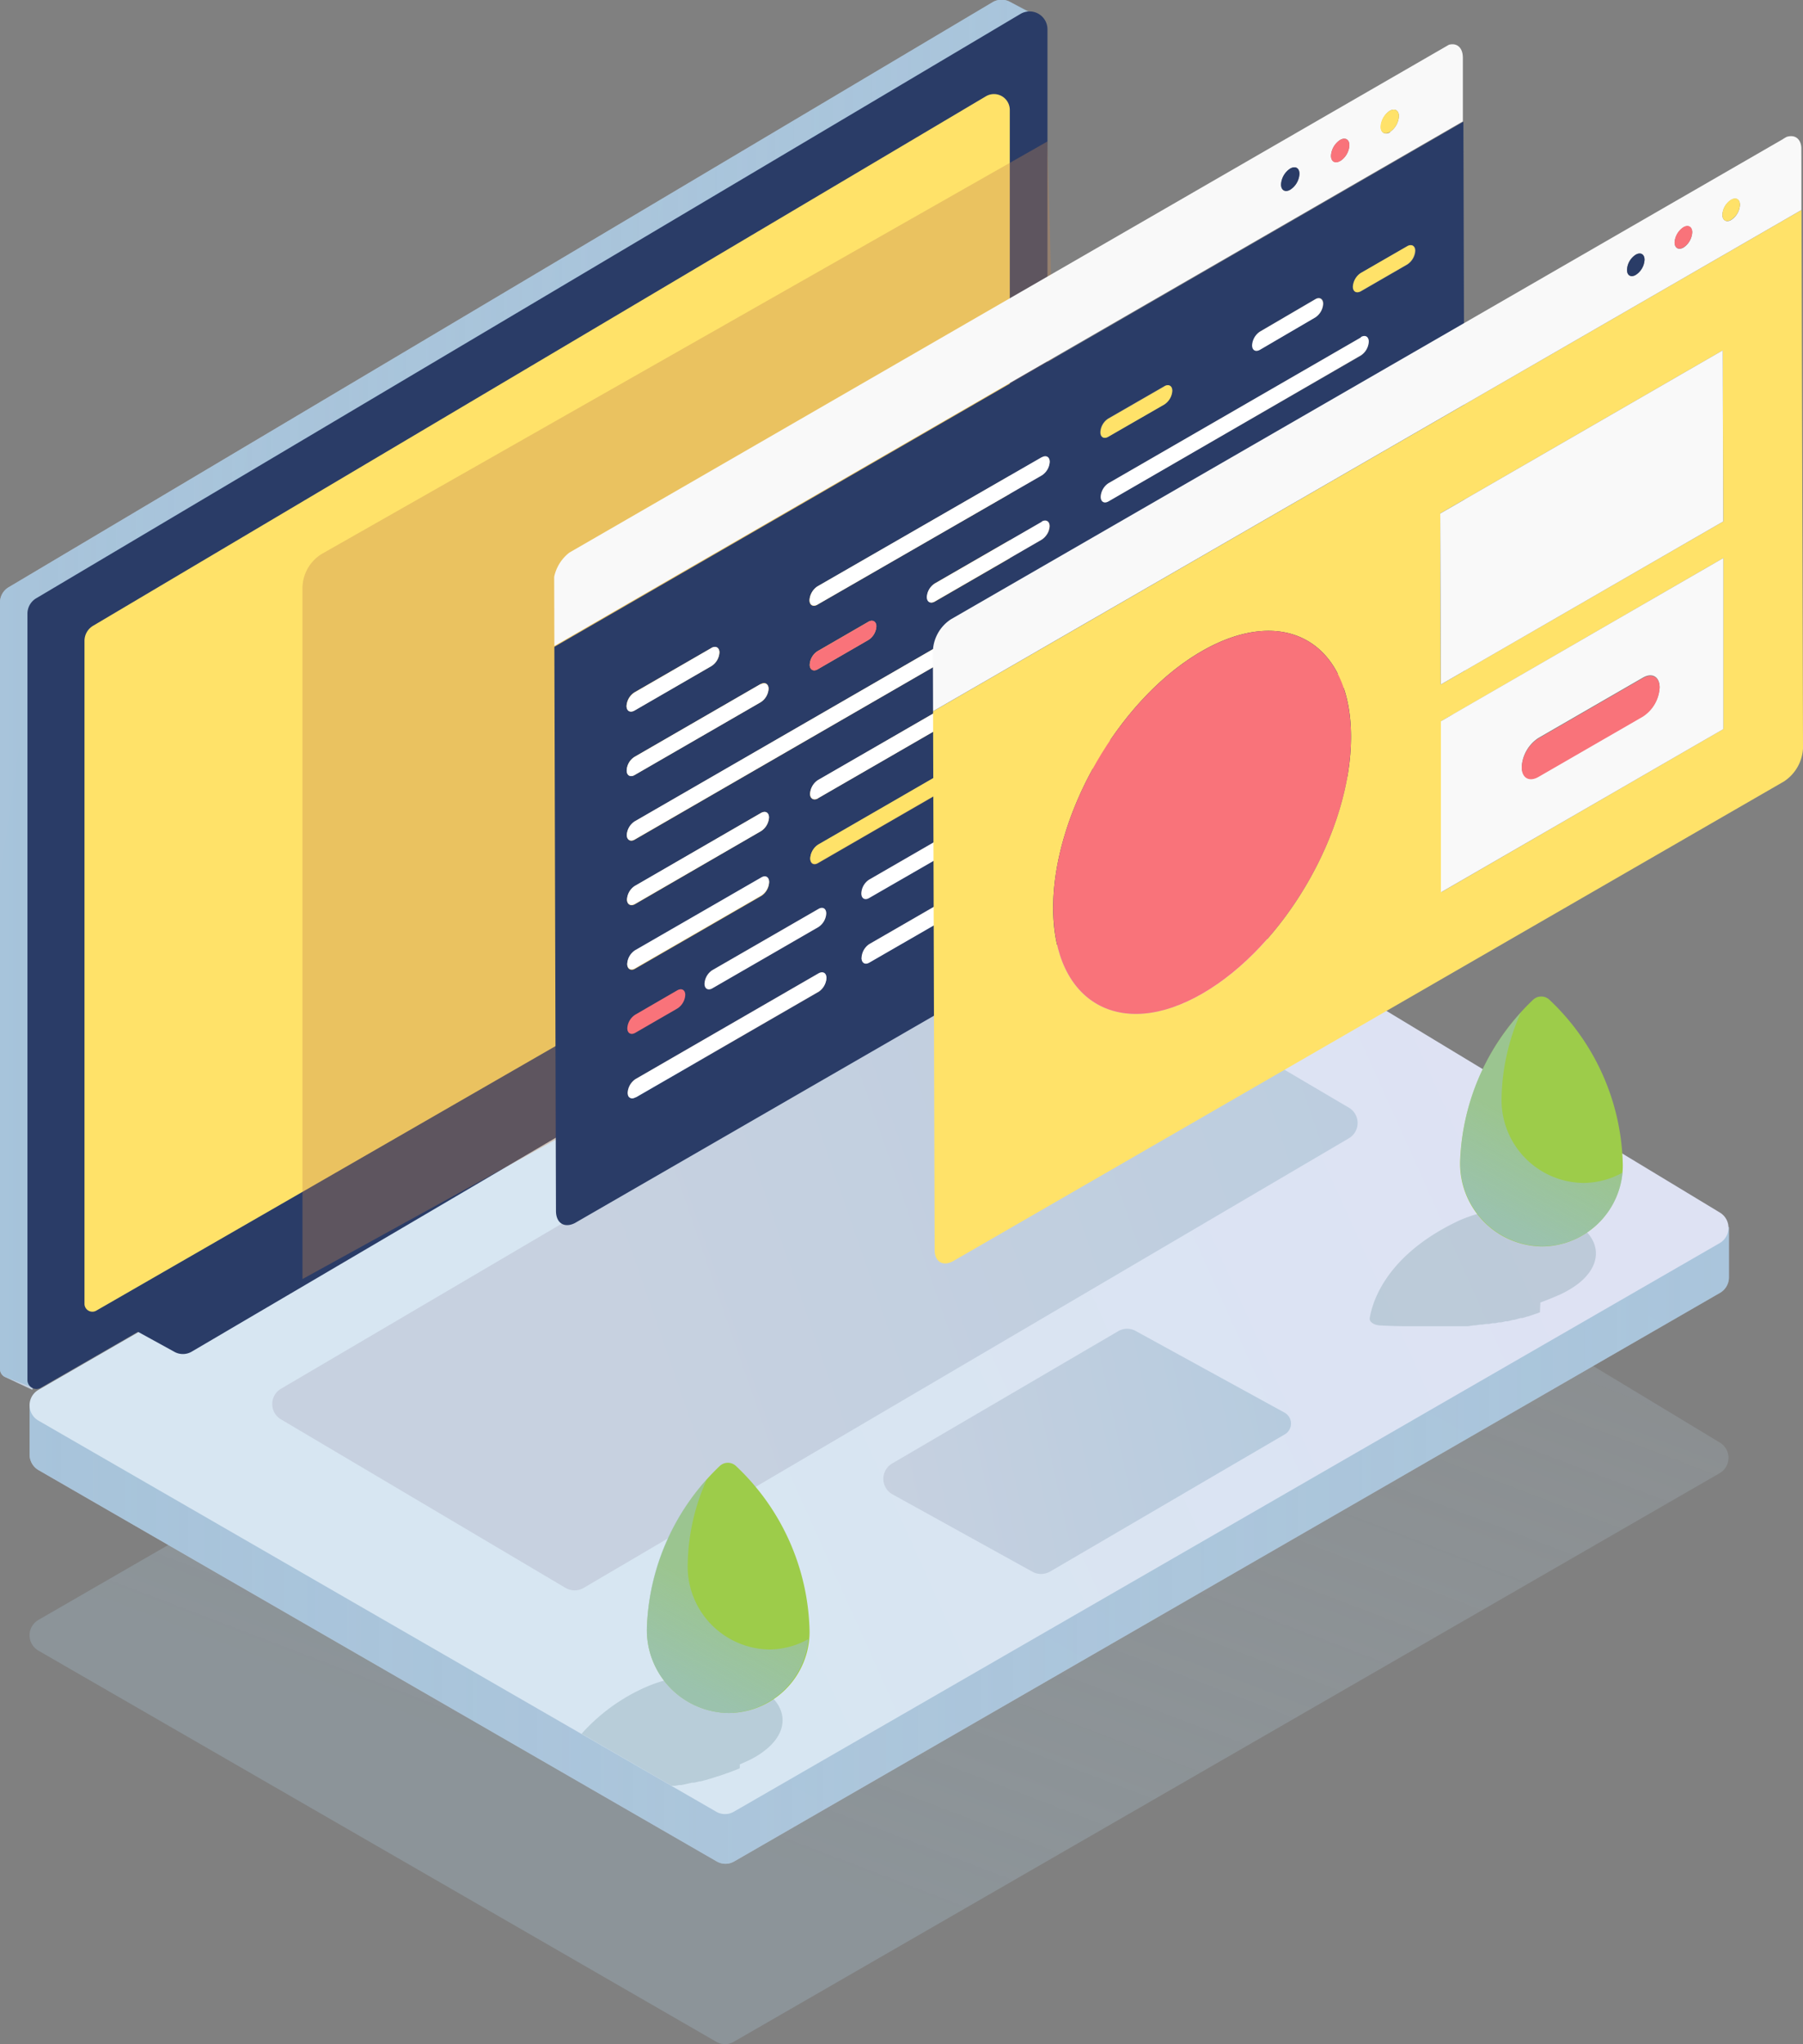 <?xml version="1.0" encoding="UTF-8"?>
<svg xmlns="http://www.w3.org/2000/svg" xmlns:xlink="http://www.w3.org/1999/xlink" viewBox="0 0 167.5 189.88">
  <rect x="0" y="0" width="167.5" height="189.88" fill="#808080" stroke="none"/>
  <defs>
    <linearGradient id="Градієнт_без_назви_83" data-name="Градієнт без назви 83" x1="75.28" y1="176.2" x2="133.79" y2="23.01" gradientUnits="userSpaceOnUse">
      <stop offset="0" stop-color="#a5bdcb"></stop>
      <stop offset="1" stop-color="#d8e9f4" stop-opacity="0"></stop>
    </linearGradient>
    <linearGradient id="Градієнт_без_назви_69" data-name="Градієнт без назви 69" x1="65.36" y1="164.95" x2="127.46" y2="56.26" gradientUnits="userSpaceOnUse">
      <stop offset="0" stop-color="#c7d1e0"></stop>
      <stop offset="1" stop-color="#b3cade"></stop>
    </linearGradient>
    <linearGradient id="Градієнт_без_назви_31" data-name="Градієнт без назви 31" x1="7.65" y1="129.51" x2="165.49" y2="129.51" gradientUnits="userSpaceOnUse">
      <stop offset="0" stop-color="#9abed8"></stop>
      <stop offset="1" stop-color="#9abed8" stop-opacity="0.7"></stop>
    </linearGradient>
    <linearGradient id="Градієнт_без_назви_32" data-name="Градієнт без назви 32" x1="64.27" y1="135.22" x2="143.15" y2="99.66" gradientUnits="userSpaceOnUse">
      <stop offset="0" stop-color="#d7e6f2"></stop>
      <stop offset="1" stop-color="#dee2f3"></stop>
    </linearGradient>
    <linearGradient id="Градієнт_без_назви_69-2" x1="-0.61" y1="59.56" x2="119.43" y2="77.42" xlink:href="#Градієнт_без_назви_69"></linearGradient>
    <linearGradient id="Градієнт_без_назви_31-2" x1="4.9" y1="67.51" x2="101.28" y2="67.51" xlink:href="#Градієнт_без_назви_31"></linearGradient>
    <linearGradient id="Градієнт_без_назви_69-3" x1="86.79" y1="141.94" x2="130.95" y2="132.26" xlink:href="#Градієнт_без_назви_69"></linearGradient>
    <linearGradient id="Градієнт_без_назви_69-4" x1="62.61" y1="126.63" x2="189.49" y2="82.56" xlink:href="#Градієнт_без_назви_69"></linearGradient>
    <linearGradient id="Градієнт_без_назви_31-3" x1="68.73" y1="159.79" x2="73.11" y2="151.86" xlink:href="#Градієнт_без_назви_31"></linearGradient>
    <linearGradient id="Градієнт_без_назви_31-4" x1="144.32" y1="116.46" x2="148.7" y2="108.52" xlink:href="#Градієнт_без_назви_31"></linearGradient>
    <clipPath id="clip-path" transform="translate(-4.9 -3)">
      <polygon points="56.55 117.63 56.38 55.15 140.87 6.37 141.04 68.85 56.55 117.63" style="fill: none"></polygon>
    </clipPath>
    <clipPath id="clip-path-2" transform="translate(-4.9 -3)">
      <polygon points="91.73 121.16 91.56 61.5 172.24 14.93 172.41 74.59 91.73 121.16" style="fill: none"></polygon>
    </clipPath>
  </defs>
  <title>web-dev</title>
  <g style="isolation: isolate">
    <g id="Web_design">
      <g>
        <path d="M73.09,192.66l91.57-52.81a1.65,1.65,0,0,0,0-2.85L103.13,99.79a1.65,1.65,0,0,0-1.64,0l-93,53.68a1.65,1.65,0,0,0,0,2.88l63,36.35A1.62,1.62,0,0,0,73.09,192.66Z" transform="translate(-4.9 -3)" style="opacity: 0.33;mix-blend-mode: multiply;fill: url(#Градієнт_без_назви_83)"></path>
        <path d="M162.21,117v1.82L103.13,83.08a1.65,1.65,0,0,0-1.64,0L9.85,135.73l-.28-2.25-1.92,0v4.66h0a1.67,1.67,0,0,0,.82,1.42l63,36.35a1.62,1.62,0,0,0,1.65,0l91.57-52.81a1.66,1.66,0,0,0,.83-1.43V117Z" transform="translate(-4.9 -3)" style="fill: url(#Градієнт_без_назви_69)"></path>
        <path d="M162.21,117v1.82L103.13,83.08a1.65,1.65,0,0,0-1.64,0L11.38,133.93l-1.81-.45-1.92,0v4.66h0a1.67,1.67,0,0,0,.82,1.42l63,36.35a1.62,1.62,0,0,0,1.65,0l91.57-52.81a1.66,1.66,0,0,0,.83-1.43V117Z" transform="translate(-4.9 -3)" style="opacity: 0.7;mix-blend-mode: multiply;fill: url(#Градієнт_без_назви_31)"></path>
        <path d="M73.09,171.29l91.57-52.81a1.65,1.65,0,0,0,0-2.85L103.13,78.42a1.65,1.65,0,0,0-1.64,0l-93,53.68a1.65,1.65,0,0,0,0,2.88l63,36.35A1.63,1.63,0,0,0,73.09,171.29Z" transform="translate(-4.9 -3)" style="fill: url(#Градієнт_без_назви_32)"></path>
        <path d="M101.38,4.6,98.74,3.18h0a1.64,1.64,0,0,0-1.59,0L5.71,57.55A1.64,1.64,0,0,0,4.9,59v71.18a.82.82,0,0,0,.45.73h0l2.54,1.19,1.34-3L99.65,76.94V7.55l.51.33Z" transform="translate(-4.9 -3)" style="fill: url(#Градієнт_без_назви_69-2)"></path>
        <path d="M101.28,4.48l-2.54-1.3h0a1.64,1.64,0,0,0-1.59,0L5.71,57.55A1.64,1.64,0,0,0,4.9,59v71.18a.82.82,0,0,0,.45.73h0L8.22,132l1-2.95L99.65,76.94V7.55l.51.33Z" transform="translate(-4.9 -3)" style="opacity: 0.7;mix-blend-mode: multiply;fill: url(#Градієнт_без_назви_31-2)"></path>
        <path d="M73.09,171.29l91.57-52.81a1.65,1.65,0,0,0,0-2.85L103.13,78.42a1.65,1.65,0,0,0-1.64,0l-93,53.68a1.65,1.65,0,0,0,0,2.88l63,36.35A1.63,1.63,0,0,0,73.09,171.29Z" transform="translate(-4.9 -3)" style="fill: none"></path>
        <path d="M124.3,136.22,102.44,149a1.68,1.68,0,0,1-1.64,0l-13-7.19a1.65,1.65,0,0,1,0-2.87l21-12.29a1.64,1.64,0,0,1,1.62,0l13.82,7.58A1.16,1.16,0,0,1,124.3,136.22Z" transform="translate(-4.9 -3)" style="fill: url(#Градієнт_без_назви_69-3)"></path>
        <path d="M130.23,108.73,59.12,150.51a1.66,1.66,0,0,1-1.68,0L31,134.85a1.65,1.65,0,0,1,0-2.84l71-41.74a1.63,1.63,0,0,1,1.68,0l26.5,15.61A1.65,1.65,0,0,1,130.23,108.73Z" transform="translate(-4.9 -3)" style="fill: url(#Градієнт_без_назви_69-4)"></path>
        <path d="M93.84,86.77,22.73,128.55a1.63,1.63,0,0,1-1.68,0l-3.33-1.83c-1.08-.65.66-1.27,1.74-1.91l71-41.74a1.66,1.66,0,0,1,1.67,0l1.71.86A1.65,1.65,0,0,1,93.84,86.77Z" transform="translate(-4.9 -3)" style="fill: #2a3c67"></path>
        <path d="M102.21,78,8.69,131.92a.83.83,0,0,1-1.24-.72V60a1.66,1.66,0,0,1,.81-1.42L99.71,4.29a1.66,1.66,0,0,1,2.5,1.42Z" transform="translate(-4.9 -3)" style="fill: #2a3c67"></path>
        <path d="M96.5,11.94,13.55,61.13a1.63,1.63,0,0,0-.8,1.4v61.58a.73.73,0,0,0,1.1.64L98.71,75.87V13.2A1.47,1.47,0,0,0,96.5,11.94Z" transform="translate(-4.9 -3)" style="fill: #ffe269"></path>
        <path d="M73.63,166.9l.59-.26c.23-.1.45-.21.65-.32a7.9,7.9,0,0,0,1.11-.73c2-1.56,2.2-3.65.32-5.21l-1.5-.92h0l-.07,0-.24-.1-.06,0-.26-.1h0l-.28-.1h0l-.3-.09h0l-.32-.08h0l-.34-.08h0a13.27,13.27,0,0,0-8,.8,17.33,17.33,0,0,0-6,4.35l8.36,4.83.1,0,.23,0,.36-.07.23,0,.37-.08.22-.05.39-.09.2,0,.5-.12.1,0,.6-.16.16-.05.43-.13.22-.07.38-.12.24-.08.36-.13.24-.08.37-.14.23-.09.4-.16Z" transform="translate(-4.9 -3)" style="fill: #7e9daa;opacity: 0.35;mix-blend-mode: multiply"></path>
        <path d="M71.75,139.2A21.78,21.78,0,0,0,65,154.13a7.7,7.7,0,0,0,7.6,8,7.56,7.56,0,0,0,7.51-7.56,21.67,21.67,0,0,0-6.8-15.35A1.1,1.1,0,0,0,71.75,139.2Z" transform="translate(-4.9 -3)" style="fill: #9dcc4a"></path>
        <path d="M76.39,156.23a7.71,7.71,0,0,1-7.6-8,19.83,19.83,0,0,1,1.78-7.81A21.38,21.38,0,0,0,65,154.13a7.7,7.7,0,0,0,7.6,8A7.55,7.55,0,0,0,80,155.26,7.49,7.49,0,0,1,76.39,156.23Z" transform="translate(-4.9 -3)" style="opacity: 0.7;mix-blend-mode: multiply;fill: url(#Градієнт_без_назви_31-3)"></path>
        <path d="M150.39,116.12h0l-.07,0-.24-.1-.06,0-.26-.1,0,0-.27-.09h0l-.3-.1h0l-.32-.09h0l-.34-.08h0a13.19,13.19,0,0,0-8.05.81c-6.74,3.16-8.07,7.49-8.33,9.07-.06.35.37.66,1,.69s1.3.06,2.2.07h2.1l.38,0h.2l.37,0,.19,0,.31,0,.22,0,.3,0,.22,0,.32,0,.22,0,.33,0,.21,0,.4,0,.15,0,.56-.08.12,0,.45-.07.2,0,.38-.06.22,0,.36-.07.23,0,.37-.08.22,0,.4-.1.19,0,.5-.13.1,0,.6-.17.16,0,.43-.13.22-.06.38-.13.24-.08.36-.13L148,124l.37-.14.23-.09.4-.16.19-.08.59-.25c.23-.11.45-.21.65-.33a7.87,7.87,0,0,0,1.11-.72c2-1.57,2.2-3.65.32-5.21" transform="translate(-4.9 -3)" style="fill: #7e9daa;opacity: 0.35;mix-blend-mode: multiply"></path>
        <path d="M147.34,95.86a21.78,21.78,0,0,0-6.79,14.93,7.7,7.7,0,0,0,7.6,8,7.55,7.55,0,0,0,7.51-7.55,21.64,21.64,0,0,0-6.8-15.35A1.1,1.1,0,0,0,147.34,95.86Z" transform="translate(-4.9 -3)" style="fill: #9dcc4a"></path>
        <path d="M152,112.89a7.7,7.7,0,0,1-7.6-8,20.28,20.28,0,0,1,1.78-7.82,21.43,21.43,0,0,0-5.61,13.7,7.7,7.7,0,0,0,7.6,8,7.54,7.54,0,0,0,7.47-6.84A7.59,7.59,0,0,1,152,112.89Z" transform="translate(-4.9 -3)" style="opacity: 0.7;mix-blend-mode: multiply;fill: url(#Градієнт_без_назви_31-4)"></path>
        <path d="M34.84,54.43A3.75,3.75,0,0,0,33,57.69v64.13L104,82.73l-1.79-66.59Z" transform="translate(-4.9 -3)" style="fill: #c48551;opacity: 0.34;mix-blend-mode: multiply"></path>
        <g style="isolation: isolate">
          <g style="clip-path: url(#clip-path)">
            <g>
              <path d="M63.94,104.93c-.41.23-.74,0-.74-.42a1.65,1.65,0,0,1,.73-1.27l17-9.82c.41-.23.74,0,.74.42A1.64,1.64,0,0,1,81,95.11l-17,9.82M85.67,92.38c-.4.24-.73,0-.73-.42a1.61,1.61,0,0,1,.72-1.26l16.12-9.31c.41-.23.74,0,.74.42a1.65,1.65,0,0,1-.73,1.27l-16.12,9.3M108,79.51c-.4.23-.73,0-.73-.43a1.59,1.59,0,0,1,.73-1.26l10.83-6.25c.4-.24.73,0,.73.42a1.62,1.62,0,0,1-.73,1.26L108,79.51m14.09-8.14c-.41.24-.74,0-.74-.42a1.62,1.62,0,0,1,.73-1.26l13.68-7.9c.4-.23.73,0,.73.42a1.57,1.57,0,0,1-.73,1.27l-13.67,7.89M63.92,98.94c-.4.23-.73,0-.74-.42a1.6,1.6,0,0,1,.74-1.26L67.82,95c.41-.23.73,0,.74.42a1.6,1.6,0,0,1-.73,1.26l-3.91,2.26m7.16-4.13c-.4.23-.73,0-.73-.42a1.61,1.61,0,0,1,.73-1.27l9.85-5.68c.4-.24.73,0,.73.42a1.61,1.61,0,0,1-.73,1.26l-9.85,5.69m14.57-8.42c-.4.24-.73,0-.73-.42a1.59,1.59,0,0,1,.73-1.26l11.23-6.49c.41-.23.73,0,.74.43a1.63,1.63,0,0,1-.73,1.26L85.65,86.39m16.12-9.3c-.4.23-.73,0-.73-.42a1.6,1.6,0,0,1,.73-1.27l11.39-6.57c.41-.24.74,0,.74.42a1.63,1.63,0,0,1-.73,1.26l-11.4,6.58m17-9.83c-.4.24-.73,0-.73-.41a1.61,1.61,0,0,1,.73-1.27L122,63.7c.4-.23.73,0,.73.42a1.6,1.6,0,0,1-.73,1.26l-3.26,1.88m8.39-4.84c-.4.24-.74,0-.74-.41a1.6,1.6,0,0,1,.74-1.27l8.54-4.93c.4-.24.74-.05.74.42a1.63,1.63,0,0,1-.73,1.26l-8.55,4.93M63.9,93c-.4.24-.73,0-.73-.42a1.61,1.61,0,0,1,.73-1.26l11.72-6.76c.4-.24.73-.05.73.41a1.58,1.58,0,0,1-.73,1.27L63.9,93m17-9.82c-.4.24-.73.05-.73-.42a1.62,1.62,0,0,1,.73-1.26l10.91-6.3c.4-.23.73-.05.73.42a1.58,1.58,0,0,1-.73,1.26l-10.91,6.3m16-9.21c-.4.23-.73,0-.74-.42a1.6,1.6,0,0,1,.74-1.26l11.06-6.39c.41-.24.74,0,.74.41a1.62,1.62,0,0,1-.73,1.27L96.87,73.92m16.28-9.4c-.41.24-.73,0-.73-.42a1.61,1.61,0,0,1,.72-1.26L122,57.72c.4-.24.73,0,.74.41A1.62,1.62,0,0,1,122,59.4l-8.87,5.12M63.89,87c-.41.23-.74,0-.74-.42a1.6,1.6,0,0,1,.73-1.26L75.6,78.52c.41-.23.74,0,.74.42a1.62,1.62,0,0,1-.73,1.26L63.89,87m17-9.82c-.41.23-.74,0-.74-.42a1.64,1.64,0,0,1,.73-1.27L91.8,69.17c.41-.24.73,0,.74.41a1.64,1.64,0,0,1-.73,1.27L80.9,77.15m15.95-9.22c-.4.24-.73,0-.73-.42a1.63,1.63,0,0,1,.73-1.26l11.07-6.39c.4-.23.73,0,.73.42a1.57,1.57,0,0,1-.73,1.26L96.85,67.93m21.9-12.64c-.41.24-.73.05-.73-.42a1.61,1.61,0,0,1,.72-1.26l16.94-9.77c.4-.24.73-.05.73.41a1.63,1.63,0,0,1-.73,1.27l-16.93,9.77M63.87,81c-.4.24-.74,0-.74-.42a1.62,1.62,0,0,1,.73-1.26L91.79,63.18c.4-.24.73,0,.73.42a1.59,1.59,0,0,1-.73,1.26L63.87,81m33-19c-.41.23-.74,0-.74-.42a1.64,1.64,0,0,1,.73-1.27l4.89-2.82c.4-.23.73,0,.73.42a1.59,1.59,0,0,1-.73,1.27L96.84,62m11.07-6.39c-.41.23-.74,0-.74-.42a1.64,1.64,0,0,1,.73-1.27l10.83-6.25c.4-.23.73,0,.73.42a1.58,1.58,0,0,1-.73,1.27l-10.82,6.25M122,47.43c-.4.23-.74,0-.74-.42a1.62,1.62,0,0,1,.73-1.27l5.13-3c.41-.23.74,0,.74.42a1.64,1.64,0,0,1-.73,1.27l-5.13,3M63.85,75c-.4.23-.73,0-.73-.42a1.57,1.57,0,0,1,.73-1.27l11.72-6.77c.4-.23.73,0,.73.42a1.59,1.59,0,0,1-.73,1.27L63.85,75m17-9.82c-.4.23-.73,0-.73-.42a1.59,1.59,0,0,1,.73-1.27l4.72-2.73c.4-.23.74,0,.74.42a1.6,1.6,0,0,1-.74,1.27l-4.72,2.73m10.91-6.3c-.4.23-.73,0-.73-.42a1.59,1.59,0,0,1,.73-1.27l9.93-5.73c.4-.24.73-.05.74.42a1.6,1.6,0,0,1-.74,1.26l-9.93,5.74m16.12-9.31c-.41.24-.73,0-.73-.42a1.61,1.61,0,0,1,.72-1.26l23.45-13.54c.4-.23.73,0,.73.42a1.63,1.63,0,0,1-.72,1.27L107.89,49.57M63.84,69c-.41.23-.74,0-.74-.42a1.62,1.62,0,0,1,.73-1.26L71,63.19c.41-.23.74,0,.74.42A1.6,1.6,0,0,1,71,64.87L63.84,69m17-9.82c-.41.23-.74.05-.74-.42a1.65,1.65,0,0,1,.73-1.27l20.84-12c.41-.23.74,0,.74.42a1.6,1.6,0,0,1-.73,1.26l-20.84,12m27-15.61c-.4.24-.73.05-.73-.41a1.59,1.59,0,0,1,.73-1.27l5.21-3c.4-.23.73,0,.73.42a1.64,1.64,0,0,1-.73,1.27l-5.21,3M122,35.45c-.41.24-.74,0-.74-.41a1.62,1.62,0,0,1,.73-1.27l5.13-3c.4-.24.73,0,.73.42a1.61,1.61,0,0,1-.72,1.26l-5.13,3m9.36-5.4c-.41.23-.74.05-.74-.42a1.65,1.65,0,0,1,.73-1.27l4.32-2.49c.4-.23.73,0,.73.42a1.64,1.64,0,0,1-.73,1.27l-4.31,2.49M56.4,62.48l.15,53c0,1.19.84,1.67,1.88,1.07l80.74-46.62A4.12,4.12,0,0,0,141,66.7l-.15-52.39L56.4,63.09v-.61" transform="translate(-4.9 -3)" style="fill: #2a3c67"></path>
              <path d="M124.77,20.62c-.47.28-.86.06-.86-.48a1.88,1.88,0,0,1,.85-1.48c.48-.27.86-.06.86.49a1.87,1.87,0,0,1-.85,1.47m4.64-2.68c-.48.28-.86.06-.86-.48A1.88,1.88,0,0,1,129.4,16c.47-.27.86-.05.86.49a1.87,1.87,0,0,1-.85,1.47m4.64-2.67c-.47.27-.86.05-.86-.49A1.88,1.88,0,0,1,134,13.3c.47-.27.86-.05.86.49a1.91,1.91,0,0,1-.85,1.48m5.06-7.88-81,46.75a3.84,3.84,0,0,0-1.76,3l0,5.31v.61l84.49-48.78,0-5.92c0-1.12-.79-1.57-1.76-1" transform="translate(-4.9 -3)" style="fill: #f9f9f9"></path>
              <path d="M124.76,18.66a1.88,1.88,0,0,0-.85,1.48c0,.54.39.76.86.48a1.87,1.87,0,0,0,.85-1.47c0-.55-.38-.76-.86-.49" transform="translate(-4.9 -3)" style="fill: #2a3c67"></path>
              <path d="M129.4,16a1.88,1.88,0,0,0-.85,1.48c0,.54.38.76.86.48a1.87,1.87,0,0,0,.85-1.47c0-.54-.39-.76-.86-.49" transform="translate(-4.9 -3)" style="fill: #f9737a"></path>
              <path d="M134,13.3a1.88,1.88,0,0,0-.85,1.48c0,.54.39.76.86.49a1.91,1.91,0,0,0,.85-1.48c0-.54-.39-.76-.86-.49" transform="translate(-4.9 -3)" style="fill: #ffe269"></path>
              <path d="M135.63,25.87l-4.32,2.49a1.65,1.65,0,0,0-.73,1.27c0,.47.33.65.74.42l4.31-2.49a1.64,1.64,0,0,0,.73-1.27c0-.46-.33-.65-.73-.42" transform="translate(-4.9 -3)" style="fill: #ffe269"></path>
              <path d="M127.08,30.81l-5.13,3a1.62,1.62,0,0,0-.73,1.27c0,.46.33.65.74.41l5.13-3a1.61,1.61,0,0,0,.72-1.26c0-.46-.33-.66-.73-.42" transform="translate(-4.9 -3)" style="fill: #fff"></path>
              <path d="M113.08,38.89l-5.21,3a1.59,1.59,0,0,0-.73,1.27c0,.46.33.65.73.41l5.21-3a1.64,1.64,0,0,0,.73-1.27c0-.46-.33-.65-.73-.42" transform="translate(-4.9 -3)" style="fill: #ffe269"></path>
              <path d="M101.68,45.47l-20.84,12a1.65,1.65,0,0,0-.73,1.27c0,.47.33.65.74.42l20.84-12a1.6,1.6,0,0,0,.73-1.26c0-.46-.33-.65-.74-.42" transform="translate(-4.9 -3)" style="fill: #fff"></path>
              <path d="M71,63.19l-7.16,4.14a1.62,1.62,0,0,0-.73,1.26c0,.47.33.65.74.42L71,64.87a1.6,1.6,0,0,0,.73-1.26c0-.46-.33-.65-.74-.42" transform="translate(-4.9 -3)" style="fill: #fff"></path>
              <path d="M131.33,34.35,107.88,47.89a1.61,1.61,0,0,0-.72,1.26c0,.47.32.66.73.42L131.34,36a1.63,1.63,0,0,0,.72-1.27c0-.46-.33-.65-.73-.42" transform="translate(-4.9 -3)" style="fill: #fff"></path>
              <path d="M101.7,51.46l-9.93,5.73A1.59,1.59,0,0,0,91,58.46c0,.46.33.65.73.42l9.93-5.74a1.6,1.6,0,0,0,.74-1.26c0-.47-.34-.66-.74-.42" transform="translate(-4.9 -3)" style="fill: #fff"></path>
              <path d="M85.58,60.76l-4.72,2.73a1.59,1.59,0,0,0-.73,1.27c0,.46.33.65.73.42l4.72-2.73a1.6,1.6,0,0,0,.74-1.27c0-.46-.34-.65-.74-.42" transform="translate(-4.9 -3)" style="fill: #f9737a"></path>
              <path d="M75.57,66.54,63.85,73.31a1.57,1.57,0,0,0-.73,1.27c0,.46.33.65.73.42l11.72-6.77A1.59,1.59,0,0,0,76.3,67c0-.46-.33-.65-.73-.42" transform="translate(-4.9 -3)" style="fill: #fff"></path>
              <path d="M127.11,42.78l-5.13,3a1.62,1.62,0,0,0-.73,1.27c0,.46.34.65.74.42l5.13-3a1.64,1.64,0,0,0,.73-1.27c0-.46-.33-.65-.74-.42" transform="translate(-4.9 -3)" style="fill: #f9737a"></path>
              <path d="M118.73,47.62,107.9,53.87a1.64,1.64,0,0,0-.73,1.27c0,.46.33.65.74.42l10.82-6.25a1.58,1.58,0,0,0,.73-1.27c0-.46-.33-.65-.73-.42" transform="translate(-4.9 -3)" style="fill: #fff"></path>
              <path d="M101.72,57.44l-4.89,2.82a1.64,1.64,0,0,0-.73,1.27c0,.46.33.65.74.42l4.88-2.82a1.59,1.59,0,0,0,.73-1.27c0-.46-.33-.65-.73-.42" transform="translate(-4.9 -3)" style="fill: #ffe269"></path>
              <path d="M91.79,63.18,63.86,79.3a1.62,1.62,0,0,0-.73,1.26c0,.47.34.66.74.42L91.79,64.86a1.59,1.59,0,0,0,.73-1.26c0-.47-.33-.66-.73-.42" transform="translate(-4.9 -3)" style="fill: #fff"></path>
              <path d="M135.68,43.84l-16.94,9.77a1.61,1.61,0,0,0-.72,1.26c0,.47.32.66.73.42l16.93-9.77a1.63,1.63,0,0,0,.73-1.27c0-.46-.33-.65-.73-.41" transform="translate(-4.9 -3)" style="fill: #fff"></path>
              <path d="M107.92,59.86,96.85,66.25a1.63,1.63,0,0,0-.73,1.26c0,.47.33.66.73.42l11.07-6.39a1.57,1.57,0,0,0,.73-1.26c0-.47-.33-.65-.73-.42" transform="translate(-4.9 -3)" style="fill: #fff"></path>
              <path d="M91.8,69.17,80.89,75.46a1.64,1.64,0,0,0-.73,1.27c0,.46.33.65.74.42l10.91-6.3a1.64,1.64,0,0,0,.73-1.27c0-.46-.33-.65-.74-.41" transform="translate(-4.9 -3)" style="fill: #fff"></path>
              <path d="M75.6,78.52,63.88,85.29a1.6,1.6,0,0,0-.73,1.26c0,.46.33.65.74.42L75.61,80.2a1.62,1.62,0,0,0,.73-1.26c0-.47-.33-.65-.74-.42" transform="translate(-4.9 -3)" style="fill: #fff"></path>
              <path d="M122,57.72l-8.88,5.12a1.61,1.61,0,0,0-.72,1.26c0,.47.32.66.73.42L122,59.4a1.62,1.62,0,0,0,.74-1.27c0-.46-.34-.65-.74-.41" transform="translate(-4.9 -3)" style="fill: #fff"></path>
              <path d="M107.93,65.85,96.87,72.24a1.6,1.6,0,0,0-.74,1.26c0,.47.34.65.74.42l11.07-6.39a1.62,1.62,0,0,0,.73-1.27c0-.46-.33-.65-.74-.41" transform="translate(-4.9 -3)" style="fill: #fff"></path>
              <path d="M91.82,75.15l-10.91,6.3a1.62,1.62,0,0,0-.73,1.26c0,.47.33.66.73.42l10.91-6.3a1.58,1.58,0,0,0,.73-1.26c0-.47-.33-.65-.73-.42" transform="translate(-4.9 -3)" style="fill: #ffe269"></path>
              <path d="M75.62,84.51,63.9,91.27a1.61,1.61,0,0,0-.73,1.26c0,.47.33.66.73.42l11.72-6.76a1.58,1.58,0,0,0,.73-1.27c0-.46-.33-.65-.73-.41" transform="translate(-4.9 -3)" style="fill: #fff"></path>
              <path d="M135.71,55.81l-8.54,4.93a1.6,1.6,0,0,0-.74,1.27c0,.46.34.65.74.41l8.55-4.93a1.63,1.63,0,0,0,.73-1.26c0-.47-.34-.66-.74-.42" transform="translate(-4.9 -3)" style="fill: #fff"></path>
              <path d="M122,63.7l-3.26,1.88a1.61,1.61,0,0,0-.73,1.27c0,.46.33.65.73.41L122,65.38a1.6,1.6,0,0,0,.73-1.26c0-.46-.33-.65-.73-.42" transform="translate(-4.9 -3)" style="fill: #f9737a"></path>
              <path d="M113.16,68.83,101.77,75.4a1.6,1.6,0,0,0-.73,1.27c0,.47.33.65.73.42l11.4-6.58a1.63,1.63,0,0,0,.73-1.26c0-.47-.33-.66-.74-.42" transform="translate(-4.9 -3)" style="fill: #ffe269"></path>
              <path d="M96.88,78.22,85.65,84.71A1.59,1.59,0,0,0,84.92,86c0,.47.33.66.73.42l11.24-6.48a1.63,1.63,0,0,0,.73-1.26c0-.47-.33-.66-.74-.43" transform="translate(-4.9 -3)" style="fill: #fff"></path>
              <path d="M80.93,87.44l-9.85,5.68a1.61,1.61,0,0,0-.73,1.27c0,.46.33.65.73.42l9.85-5.69a1.61,1.61,0,0,0,.73-1.26c0-.47-.33-.66-.73-.42" transform="translate(-4.9 -3)" style="fill: #fff"></path>
              <path d="M67.82,95l-3.9,2.26a1.6,1.6,0,0,0-.74,1.26c0,.47.34.65.74.42l3.91-2.26a1.6,1.6,0,0,0,.73-1.26c0-.46-.33-.65-.74-.42" transform="translate(-4.9 -3)" style="fill: #f9737a"></path>
              <path d="M135.73,61.79l-13.68,7.9a1.62,1.62,0,0,0-.73,1.26c0,.47.33.66.74.42l13.67-7.89a1.57,1.57,0,0,0,.73-1.27c0-.46-.33-.65-.73-.42" transform="translate(-4.9 -3)" style="fill: #ffe269"></path>
              <path d="M118.8,71.57,108,77.82a1.59,1.59,0,0,0-.73,1.26c0,.47.33.66.73.43l10.83-6.26a1.62,1.62,0,0,0,.73-1.26c0-.47-.33-.66-.73-.42" transform="translate(-4.9 -3)" style="fill: #fff"></path>
              <path d="M101.78,81.39,85.66,90.7A1.61,1.61,0,0,0,84.94,92c0,.46.33.66.73.42l16.12-9.3a1.65,1.65,0,0,0,.73-1.27c0-.47-.33-.65-.74-.42" transform="translate(-4.9 -3)" style="fill: #fff"></path>
              <path d="M80.94,93.42l-17,9.82a1.65,1.65,0,0,0-.73,1.27c0,.46.33.65.74.42l17-9.82a1.64,1.64,0,0,0,.73-1.27c0-.46-.33-.65-.74-.42" transform="translate(-4.9 -3)" style="fill: #fff"></path>
            </g>
          </g>
        </g>
        <g style="isolation: isolate">
          <g style="clip-path: url(#clip-path-2)">
            <g>
              <path d="M138.8,85.88l0-15.89L165,54.84l0,15.89L138.8,85.88m-22.18,9.41c-7.64,4.41-13.86.87-13.88-7.91s6.15-19.47,13.79-23.88,13.86-.88,13.88,7.9-6.15,19.48-13.79,23.89m22.13-28.7L138.7,50.7l26.24-15.15L165,51.44,138.75,66.59M91.58,68.5l.15,50.61c0,1.13.8,1.59,1.79,1l77.1-44.51a3.92,3.92,0,0,0,1.78-3.09l-.14-50L91.58,69.08V68.5" transform="translate(-4.9 -3)" style="fill: #ffe269"></path>
              <path d="M156.86,28.54c-.45.26-.81.05-.81-.47a1.77,1.77,0,0,1,.81-1.41c.45-.26.82-.05.82.47a1.78,1.78,0,0,1-.82,1.41M161.3,26c-.46.26-.82.05-.83-.47a1.84,1.84,0,0,1,.82-1.41c.45-.26.82-.05.82.47A1.82,1.82,0,0,1,161.3,26m4.42-2.56c-.45.26-.81,0-.81-.47a1.76,1.76,0,0,1,.81-1.4c.45-.26.82-.06.82.46a1.78,1.78,0,0,1-.82,1.41m4.84-7.53L93.24,60.53a3.69,3.69,0,0,0-1.67,2.9v5.65l80.68-46.57,0-5.66c0-1.06-.75-1.49-1.68-1" transform="translate(-4.9 -3)" style="fill: #f9f9f9"></path>
              <path d="M156.86,26.66a1.77,1.77,0,0,0-.81,1.41c0,.52.36.73.81.47a1.78,1.78,0,0,0,.82-1.41c0-.52-.37-.73-.82-.47" transform="translate(-4.9 -3)" style="fill: #2a3c67"></path>
              <path d="M161.29,24.1a1.84,1.84,0,0,0-.82,1.41c0,.52.37.73.83.47a1.82,1.82,0,0,0,.81-1.41c0-.52-.37-.73-.82-.47" transform="translate(-4.9 -3)" style="fill: #f9737a"></path>
              <path d="M165.72,21.55a1.76,1.76,0,0,0-.81,1.4c0,.52.36.73.81.47a1.78,1.78,0,0,0,.82-1.41c0-.52-.37-.72-.82-.46" transform="translate(-4.9 -3)" style="fill: #ffe269"></path>
              <path d="M116.53,63.5c-7.64,4.41-13.82,15.1-13.79,23.88S109,99.7,116.62,95.29s13.82-15.11,13.79-23.89-6.24-12.31-13.88-7.9" transform="translate(-4.9 -3)" style="fill: #f9737a"></path>
              <polyline points="160.04 32.55 133.8 47.7 133.85 63.59 160.09 48.44 160.04 32.55" style="fill: #f9f9f9"></polyline>
              <path d="M147.83,75.12c-.86.5-1.55.1-1.56-.89a3.43,3.43,0,0,1,1.55-2.68l9.7-5.6c.86-.5,1.56-.1,1.56.89a3.41,3.41,0,0,1-1.55,2.68l-9.7,5.6M165,54.84,138.76,70l0,15.89L165,70.73l0-15.89" transform="translate(-4.9 -3)" style="fill: #f9f9f9"></path>
              <path d="M157.52,66l-9.7,5.6a3.43,3.43,0,0,0-1.55,2.68c0,1,.7,1.39,1.56.89l9.7-5.6a3.41,3.41,0,0,0,1.55-2.68c0-1-.7-1.39-1.56-.89" transform="translate(-4.9 -3)" style="fill: #f9737a"></path>
            </g>
          </g>
        </g>
      </g>
    </g>
  </g>
</svg>
